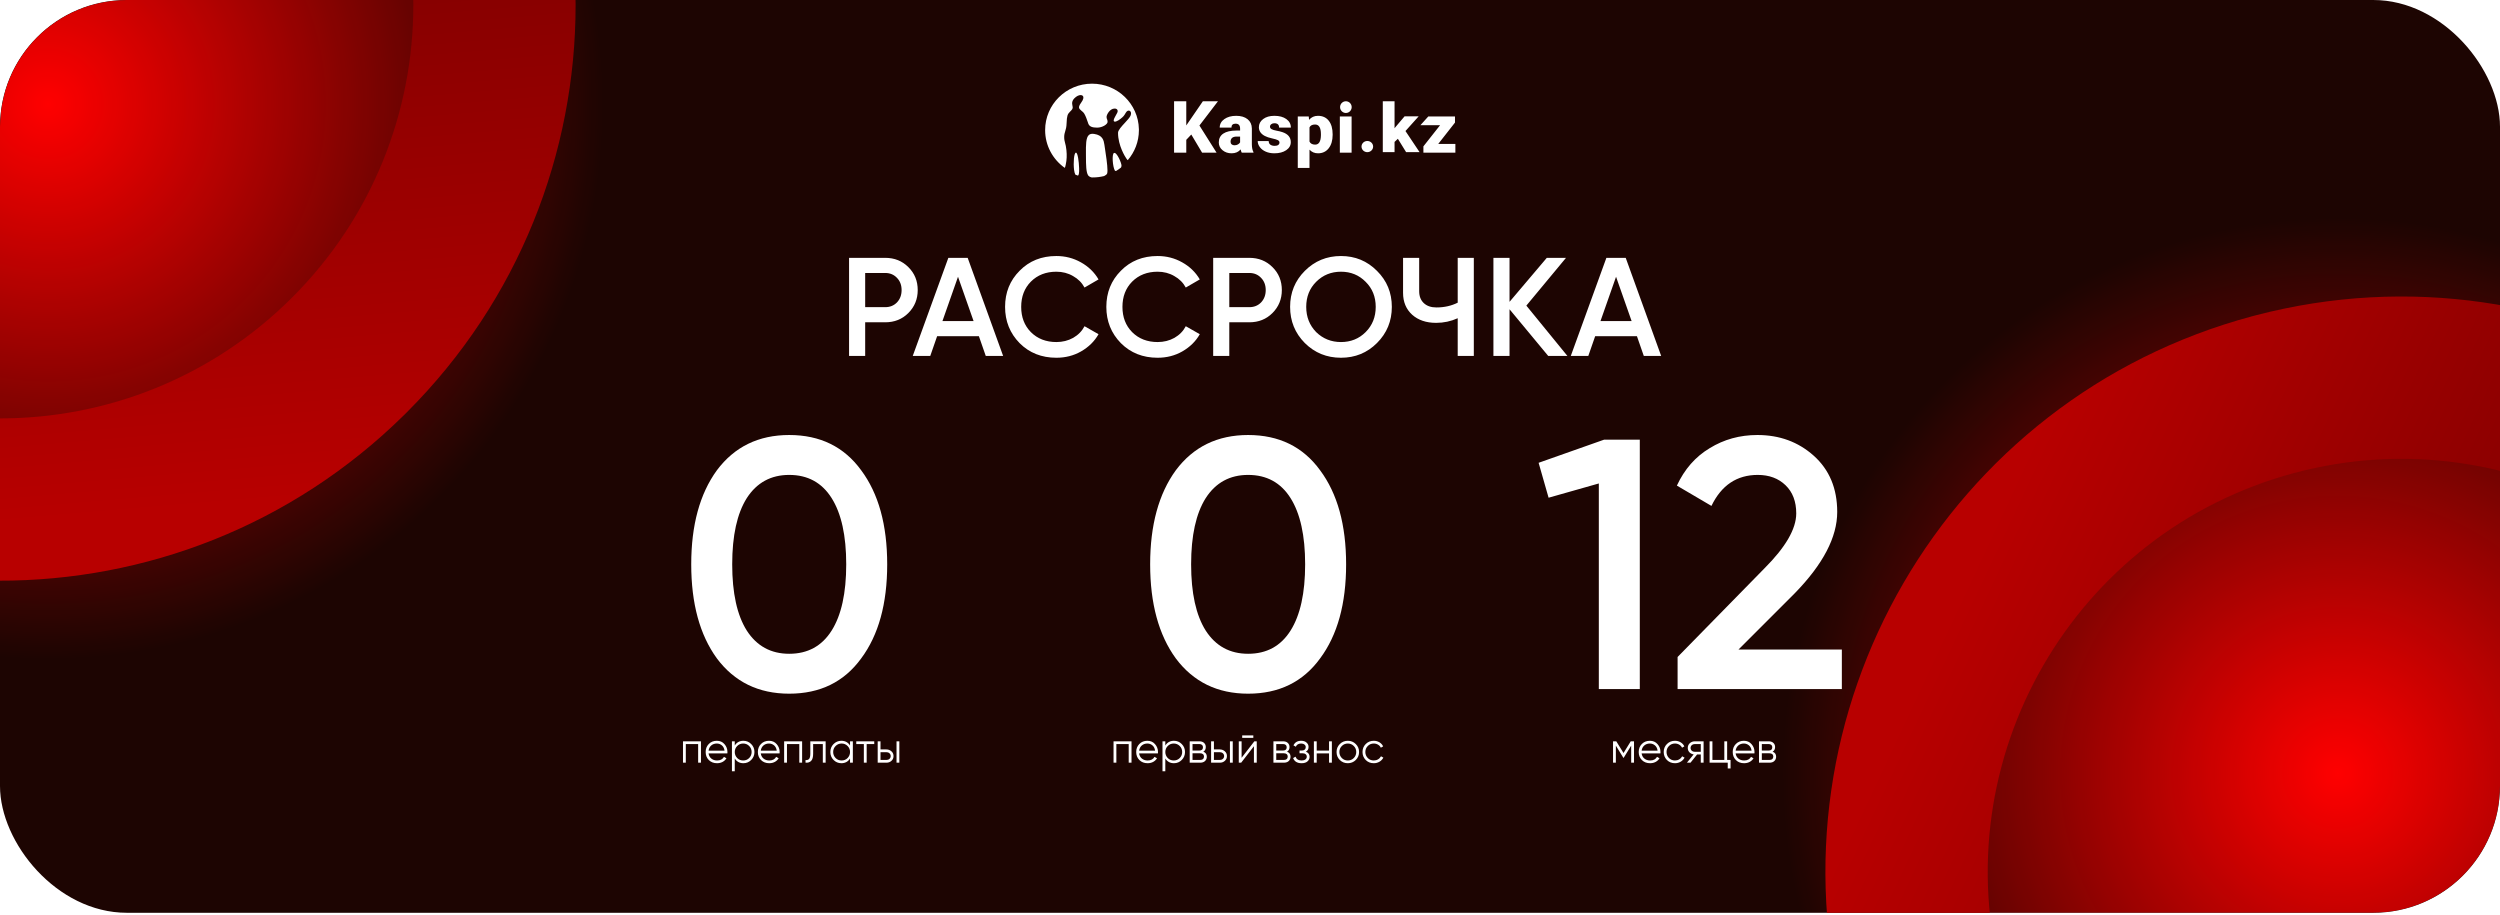 <?xml version="1.0" encoding="UTF-8"?> <svg xmlns="http://www.w3.org/2000/svg" width="1060" height="388" viewBox="0 0 1060 388" fill="none"><g clip-path="url(#clip0_773_56)"><rect width="1060" height="387.018" rx="53.752" fill="#1D0502"></rect><g filter="url(#filter0_f_773_56)"><circle cx="991.198" cy="327.889" r="235.436" fill="url(#paint0_radial_773_56)"></circle></g><g filter="url(#filter1_f_773_56)"><circle cx="20.424" cy="44.077" r="235.436" fill="url(#paint1_radial_773_56)"></circle></g><path d="M848.809 415.171C873.857 508.652 969.944 564.127 1063.42 539.079C1156.91 514.031 1212.38 417.945 1187.33 324.464C1162.28 230.983 1066.2 175.507 972.717 200.555L954.91 134.096L956.435 133.692C1086.14 99.817 1219.05 176.98 1253.79 306.656C1288.67 436.841 1211.42 570.655 1081.23 605.538C951.047 640.421 817.233 563.164 782.35 432.979L781.946 431.452C748.071 301.749 825.233 168.843 954.91 134.096L972.717 200.555C879.237 225.603 823.761 321.69 848.809 415.171Z" fill="url(#paint2_linear_773_56)"></path><g clip-path="url(#paint3_angular_773_56_clip_path)" data-figma-skip-parse="true"><g transform="matrix(-0.019 -0.219 0.219 -0.019 0.02 2.171)"></g></g><path d="M123.928 126.079C192.361 57.646 192.36 -53.305 123.928 -121.738C55.495 -190.171 -55.456 -190.171 -123.888 -121.738C-192.321 -53.305 -192.322 57.646 -123.889 126.079L-172.541 174.73L-173.653 173.611C-267.841 78.222 -267.47 -75.46 -172.54 -170.39C-77.238 -265.691 77.277 -265.691 172.579 -170.39C267.881 -75.088 267.882 79.428 172.58 174.73L171.46 175.843C76.071 270.031 -77.611 269.66 -172.541 174.73L-123.889 126.079C-55.456 194.511 55.495 194.511 123.928 126.079Z" data-figma-gradient-fill="{&quot;type&quot;:&quot;GRADIENT_ANGULAR&quot;,&quot;stops&quot;:[{&quot;color&quot;:{&quot;r&quot;:0.72156864404678345,&quot;g&quot;:0.0,&quot;b&quot;:0.0,&quot;a&quot;:1.0},&quot;position&quot;:0.0},{&quot;color&quot;:{&quot;r&quot;:0.32156863808631897,&quot;g&quot;:0.0,&quot;b&quot;:0.0,&quot;a&quot;:1.0},&quot;position&quot;:1.0}],&quot;stopsVar&quot;:[{&quot;color&quot;:{&quot;r&quot;:0.72156864404678345,&quot;g&quot;:0.0,&quot;b&quot;:0.0,&quot;a&quot;:1.0},&quot;position&quot;:0.0},{&quot;color&quot;:{&quot;r&quot;:0.32156863808631897,&quot;g&quot;:0.0,&quot;b&quot;:0.0,&quot;a&quot;:1.0},&quot;position&quot;:1.0}],&quot;transform&quot;:{&quot;m00&quot;:-37.257225036621094,&quot;m01&quot;:437.28240966796875,&quot;m02&quot;:-199.99308776855469,&quot;m10&quot;:-437.28240966796875,&quot;m11&quot;:-37.257225036621094,&quot;m12&quot;:239.44038391113281},&quot;opacity&quot;:1.0,&quot;blendMode&quot;:&quot;NORMAL&quot;,&quot;visible&quot;:true}"></path><path d="M123.928 126.079C192.361 57.646 192.36 -53.305 123.928 -121.738C55.495 -190.171 -55.456 -190.171 -123.888 -121.738C-192.321 -53.305 -192.322 57.646 -123.889 126.079L-172.541 174.73L-173.653 173.611C-267.841 78.222 -267.47 -75.46 -172.54 -170.39C-77.238 -265.691 77.277 -265.691 172.579 -170.39C267.881 -75.088 267.882 79.428 172.58 174.73L171.46 175.843C76.071 270.031 -77.611 269.66 -172.541 174.73L-123.889 126.079C-55.456 194.511 55.495 194.511 123.928 126.079Z" fill="url(#paint4_linear_773_56)"></path><path fill-rule="evenodd" clip-rule="evenodd" d="M463.945 56.786C467.503 57.336 467.984 59.441 468.271 61.401L468.319 61.734L468.352 61.962L468.525 63.115C468.864 65.317 469.571 69.887 469.571 72.272C469.571 72.868 469.519 73.325 469.423 73.577C469.264 73.964 468.799 74.336 468.156 74.646C466.602 75.029 464.978 75.236 463.304 75.236C463.127 75.236 462.953 75.227 462.778 75.222C462.102 75.029 461.593 74.709 461.324 74.271C460.511 72.948 460.462 70.001 460.446 66.557L460.444 66.158L460.438 65.126C460.411 61.48 460.388 58.337 461.713 57.209C462.226 56.774 462.955 56.63 463.945 56.786ZM456.187 64.723C456.958 64.68 457.454 68.472 457.553 71.348C457.623 73.351 457.413 74.174 457.077 74.47C456.697 74.343 456.324 74.206 455.956 74.056C455.71 73.611 455.523 72.909 455.403 71.99C455.04 69.101 455.356 64.774 456.187 64.723ZM475.518 70.391C475.47 70.654 475.402 70.858 475.318 71.029C474.659 71.559 473.966 72.044 473.241 72.481C473.01 72.52 472.805 72.493 472.704 72.323C471.743 70.635 471.383 65.338 472.313 64.876C473.525 64.291 475.697 69.475 475.518 70.391ZM463.017 35.477C473.843 35.477 482.648 44.05 482.89 54.719L482.895 55.087V55.258C482.876 60.077 481.102 64.486 478.18 67.898C478.074 67.845 477.881 67.671 477.531 67.147C477.168 66.621 474.043 61.811 474.043 56.298C474.043 55.216 475.602 53.526 476.982 52.042C478.014 50.926 478.991 49.873 479.351 49.045C479.809 47.977 479.489 47.231 478.981 46.979C478.522 46.755 477.833 46.918 477.349 47.777C476.556 49.168 476.302 49.428 475.144 50.358C474.005 51.287 472.194 52.223 472.194 51.012C472.194 50.358 473.203 48.876 473.701 47.838C474.21 46.788 473.661 46.027 472.61 46.027C470.547 46.027 469.177 48.656 469.177 49.567C469.177 50.477 469.618 50.606 469.618 51.666C469.618 52.734 467.354 54.118 465.221 54.118C463.168 54.118 461.977 53.703 461.484 52.532L461.421 52.368L461.278 51.946C460.772 50.467 460.409 49.395 459.778 48.274C459.442 47.681 458.925 47.27 458.477 46.909C457.892 46.454 457.588 46.036 457.525 45.724C457.467 45.414 457.435 44.831 458.435 43.486C459.433 42.148 459.573 41.138 459.074 40.617C458.893 40.431 458.584 40.313 458.188 40.313C457.487 40.313 456.513 40.684 455.509 41.704C453.949 43.303 454.834 44.821 454.834 45.488C454.834 46.154 454.548 46.531 453.612 47.437C452.669 48.347 452.343 49.127 452.235 52.263C452.194 53.879 451.909 54.809 451.654 55.634C451.433 56.357 451.23 57.036 451.219 58.018C451.202 59.106 451.383 59.807 451.594 60.617C451.802 61.365 452.022 62.221 452.163 63.655C452.388 65.874 452.31 67.748 451.901 69.664L451.792 70.144L451.767 70.282C451.683 70.619 451.584 71.028 451.449 71.181C446.418 67.607 443.137 61.77 443.137 55.173C443.137 44.296 452.037 35.477 463.017 35.477Z" fill="white"></path><path d="M558.814 49.108C560.781 49.108 562.31 49.804 563.402 51.197C564.494 52.59 565.039 54.505 565.039 56.942V57.169C565.039 59.549 564.481 61.449 563.365 62.871C562.249 64.292 560.742 65.003 558.844 65.003C557.379 65.003 556.174 64.488 555.229 63.459V71.193H550.258V49.391H554.905L555.053 50.808C556.007 49.674 557.26 49.108 558.814 49.108ZM524.15 49.108C526.185 49.108 527.793 49.584 528.973 50.538C530.153 51.492 530.758 52.8 530.788 54.462V61.248C530.808 62.655 531.034 63.732 531.467 64.478V64.719H526.495C526.318 64.408 526.161 63.95 526.023 63.345C525.109 64.45 523.83 65.002 522.188 65.002C520.683 65.002 519.405 64.566 518.353 63.692C517.3 62.819 516.774 61.721 516.774 60.398C516.774 58.736 517.414 57.48 518.692 56.63C519.97 55.78 521.829 55.355 524.268 55.355H525.802V54.548C525.802 53.141 525.168 52.437 523.899 52.437C522.719 52.437 522.129 52.994 522.129 54.108H517.158C517.158 52.626 517.814 51.421 519.127 50.496C520.44 49.57 522.114 49.108 524.15 49.108ZM540.331 49.108C542.436 49.108 544.127 49.566 545.406 50.482C546.684 51.398 547.323 52.602 547.323 54.094H542.338C542.338 52.866 541.664 52.252 540.317 52.252C539.795 52.252 539.358 52.392 539.004 52.67C538.65 52.949 538.473 53.296 538.473 53.712C538.473 54.137 538.689 54.481 539.122 54.746C539.555 55.01 540.246 55.227 541.195 55.398C542.143 55.568 542.977 55.77 543.695 56.007C546.095 56.8 547.294 58.221 547.294 60.271C547.294 61.669 546.648 62.806 545.355 63.685C544.061 64.563 542.387 65.002 540.332 65.002C538.964 65.002 537.745 64.766 536.673 64.294C535.602 63.822 534.765 63.179 534.165 62.367C533.566 61.555 533.266 60.701 533.266 59.803H537.912C537.932 60.511 538.178 61.029 538.65 61.355C539.122 61.681 539.726 61.843 540.464 61.843C541.143 61.843 541.652 61.711 541.991 61.447C542.331 61.182 542.5 60.837 542.5 60.412C542.5 60.006 542.279 59.681 541.836 59.435C541.394 59.189 540.553 58.934 539.314 58.67C538.075 58.405 537.052 58.058 536.246 57.628C535.439 57.199 534.825 56.677 534.402 56.063C533.979 55.449 533.767 54.745 533.767 53.952C533.767 52.545 534.372 51.386 535.582 50.474C536.791 49.563 538.374 49.108 540.331 49.108ZM502.982 42.932V53.188L510.018 42.932H516.42L508.558 53.216L515.816 64.719H509.679L505.107 57.041L502.983 59.28V64.719H497.805V42.932H502.982ZM573.078 49.391V64.719H568.092V49.391H573.078ZM616.916 49.391V51.969L609.807 61.036H617.079V64.719H603.523V62.056L610.604 53.074H602.262L605.584 49.391H616.916V49.391ZM579.744 59.775C581.104 59.775 582.205 60.837 582.205 62.147C582.205 63.458 581.104 64.52 579.744 64.52C578.384 64.52 577.282 63.458 577.282 62.147C577.282 60.837 578.384 59.775 579.744 59.775ZM591.289 42.932V54.379L591.791 53.748L595.548 49.315H601.523L595.918 55.558L601.893 64.495H596.184L592.694 58.841L591.289 60.174V64.495H586.304V42.932H591.289ZM525.802 57.905H524.356C522.625 57.905 521.76 58.651 521.76 60.143C521.76 60.578 521.912 60.929 522.217 61.198C522.522 61.468 522.911 61.602 523.383 61.602C524.002 61.602 524.516 61.474 524.924 61.22C525.332 60.965 525.625 60.677 525.802 60.355V57.905H525.802ZM557.59 52.791C556.41 52.791 555.623 53.197 555.23 54.009V60.044C555.663 60.894 556.459 61.319 557.62 61.319C559.203 61.319 560.019 60.006 560.069 57.381V56.871C560.068 54.151 559.242 52.791 557.59 52.791ZM570.653 42.932C572.012 42.932 573.114 44.044 573.114 45.417C573.114 46.79 572.012 47.903 570.653 47.903C569.294 47.903 568.192 46.79 568.192 45.417C568.192 44.044 569.294 42.932 570.653 42.932Z" fill="white"></path><path d="M360.002 109.325H375.33C379.252 109.325 382.519 110.632 385.133 113.246C387.787 115.86 389.114 119.108 389.114 122.989C389.114 126.831 387.787 130.079 385.133 132.732C382.519 135.347 379.252 136.654 375.33 136.654H366.835V150.912H360.002V109.325ZM366.835 130.237H375.33C377.35 130.237 379.014 129.564 380.321 128.217C381.628 126.831 382.281 125.088 382.281 122.989C382.281 120.89 381.628 119.167 380.321 117.82C379.014 116.434 377.35 115.741 375.33 115.741H366.835V130.237ZM425.326 150.912H417.959L415.048 142.535H397.344L394.433 150.912H387.006L402.097 109.325H410.295L425.326 150.912ZM406.196 117.345L399.602 136.119H412.791L406.196 117.345ZM447.897 151.684C441.639 151.684 436.45 149.625 432.331 145.506C428.212 141.307 426.153 136.178 426.153 130.118C426.153 124.019 428.212 118.91 432.331 114.79C436.411 110.632 441.599 108.552 447.897 108.552C451.66 108.552 455.125 109.443 458.294 111.226C461.502 113.008 463.997 115.424 465.779 118.474L459.838 121.92C458.729 119.86 457.105 118.236 454.967 117.048C452.868 115.82 450.511 115.206 447.897 115.206C443.5 115.206 439.896 116.612 437.084 119.424C434.351 122.197 432.985 125.762 432.985 130.118C432.985 134.475 434.351 138.04 437.084 140.812C439.896 143.624 443.5 145.03 447.897 145.03C450.511 145.03 452.887 144.436 455.026 143.248C457.165 142.02 458.769 140.377 459.838 138.317L465.779 141.703C464.076 144.714 461.601 147.149 458.353 149.011C455.224 150.793 451.739 151.684 447.897 151.684ZM490.83 151.684C484.572 151.684 479.384 149.625 475.265 145.506C471.146 141.307 469.086 136.178 469.086 130.118C469.086 124.019 471.146 118.91 475.265 114.79C479.344 110.632 484.533 108.552 490.83 108.552C494.593 108.552 498.059 109.443 501.227 111.226C504.435 113.008 506.931 115.424 508.713 118.474L502.772 121.92C501.663 119.86 500.039 118.236 497.9 117.048C495.801 115.82 493.444 115.206 490.83 115.206C486.434 115.206 482.83 116.612 480.018 119.424C477.285 122.197 475.918 125.762 475.918 130.118C475.918 134.475 477.285 138.04 480.018 140.812C482.83 143.624 486.434 145.03 490.83 145.03C493.444 145.03 495.821 144.436 497.96 143.248C500.098 142.02 501.702 140.377 502.772 138.317L508.713 141.703C507.01 144.714 504.534 147.149 501.287 149.011C498.158 150.793 494.672 151.684 490.83 151.684ZM514.389 109.325H529.717C533.638 109.325 536.906 110.632 539.52 113.246C542.173 115.86 543.5 119.108 543.5 122.989C543.5 126.831 542.173 130.079 539.52 132.732C536.906 135.347 533.638 136.654 529.717 136.654H521.221V150.912H514.389V109.325ZM521.221 130.237H529.717C531.737 130.237 533.4 129.564 534.707 128.217C536.014 126.831 536.668 125.088 536.668 122.989C536.668 120.89 536.014 119.167 534.707 117.82C533.4 116.434 531.737 115.741 529.717 115.741H521.221V130.237ZM583.839 145.446C579.68 149.605 574.591 151.684 568.571 151.684C562.55 151.684 557.441 149.605 553.243 145.446C549.084 141.248 547.004 136.139 547.004 130.118C547.004 124.098 549.084 119.009 553.243 114.85C557.441 110.651 562.55 108.552 568.571 108.552C574.591 108.552 579.68 110.651 583.839 114.85C588.037 119.009 590.137 124.098 590.137 130.118C590.137 136.139 588.037 141.248 583.839 145.446ZM558.055 140.812C560.946 143.624 564.451 145.03 568.571 145.03C572.729 145.03 576.215 143.624 579.027 140.812C581.879 137.961 583.304 134.396 583.304 130.118C583.304 125.841 581.879 122.296 579.027 119.484C576.215 116.632 572.729 115.206 568.571 115.206C564.412 115.206 560.907 116.632 558.055 119.484C555.243 122.296 553.837 125.841 553.837 130.118C553.837 134.356 555.243 137.921 558.055 140.812ZM618.068 128.336V109.325H624.9V150.912H618.068V134.931C615.176 136.238 612.126 136.891 608.918 136.891C604.72 136.891 601.334 135.743 598.759 133.445C596.185 131.109 594.897 128.019 594.897 124.177V109.325H601.73V123.464C601.73 125.603 602.383 127.286 603.69 128.514C604.997 129.742 606.779 130.356 609.037 130.356C612.364 130.356 615.374 129.683 618.068 128.336ZM647.172 129.584L664.579 150.912H656.44L640.042 131.128V150.912H633.21V109.325H640.042V127.98L655.846 109.325H663.985L647.172 129.584ZM704.336 150.912H696.969L694.058 142.535H676.354L673.442 150.912H666.016L681.106 109.325H689.305L704.336 150.912ZM685.206 117.345L678.611 136.119H691.8L685.206 117.345Z" fill="white"></path><path d="M365.144 279.166C357.892 289.137 347.72 294.122 334.627 294.122C321.635 294.122 311.412 289.137 303.959 279.166C296.708 269.195 293.082 255.901 293.082 239.283C293.082 222.665 296.708 209.37 303.959 199.4C311.412 189.429 321.635 184.443 334.627 184.443C347.72 184.443 357.892 189.429 365.144 199.4C372.496 209.27 376.172 222.564 376.172 239.283C376.172 256.001 372.496 269.296 365.144 279.166ZM334.627 277.202C342.483 277.202 348.475 273.929 352.605 267.382C356.734 260.836 358.799 251.469 358.799 239.283C358.799 227.096 356.734 217.73 352.605 211.183C348.475 204.637 342.483 201.363 334.627 201.363C326.872 201.363 320.879 204.637 316.649 211.183C312.52 217.73 310.455 227.096 310.455 239.283C310.455 251.469 312.52 260.836 316.649 267.382C320.879 273.929 326.872 277.202 334.627 277.202Z" fill="white"></path><path d="M652.37 196.227L680.168 186.407H695.275V292.158H677.901V204.989L656.6 211.032L652.37 196.227ZM780.944 292.158H711.299V278.562L748.161 240.945C757.125 231.981 761.606 224.226 761.606 217.679C761.606 212.644 760.096 208.665 757.074 205.745C754.053 202.824 750.125 201.363 745.291 201.363C736.428 201.363 729.881 205.745 725.651 214.507L710.997 205.896C714.22 198.946 718.853 193.659 724.896 190.033C730.939 186.307 737.687 184.443 745.14 184.443C754.506 184.443 762.463 187.364 769.009 193.206C775.656 199.148 778.98 207.104 778.98 217.075C778.98 227.751 772.987 239.232 761.002 251.52L737.133 275.389H780.944V292.158Z" fill="white"></path><path d="M559.726 279.166C552.474 289.137 542.302 294.122 529.209 294.122C516.217 294.122 505.994 289.137 498.541 279.166C491.29 269.195 487.664 255.901 487.664 239.283C487.664 222.665 491.29 209.37 498.541 199.4C505.994 189.429 516.217 184.443 529.209 184.443C542.302 184.443 552.474 189.429 559.726 199.4C567.078 209.27 570.754 222.564 570.754 239.283C570.754 256.001 567.078 269.296 559.726 279.166ZM529.209 277.202C537.065 277.202 543.057 273.929 547.187 267.382C551.316 260.836 553.381 251.469 553.381 239.283C553.381 227.096 551.316 217.73 547.187 211.183C543.057 204.637 537.065 201.363 529.209 201.363C521.454 201.363 515.461 204.637 511.231 211.183C507.102 217.73 505.037 227.096 505.037 239.283C505.037 251.469 507.102 260.836 511.231 267.382C515.461 273.929 521.454 277.202 529.209 277.202Z" fill="white"></path><path d="M289.587 314.311H297.209V323.385H296.011V315.472H290.785V323.385H289.587V314.311ZM303.934 314.093C305.289 314.093 306.372 314.571 307.183 315.527C308.018 316.47 308.435 317.589 308.435 318.884C308.435 318.944 308.423 319.132 308.399 319.447H300.432C300.553 320.354 300.94 321.08 301.593 321.624C302.247 322.169 303.063 322.441 304.043 322.441C305.423 322.441 306.396 321.927 306.965 320.898L308.018 321.515C307.618 322.169 307.068 322.683 306.366 323.058C305.677 323.421 304.896 323.603 304.025 323.603C302.597 323.603 301.436 323.155 300.541 322.26C299.645 321.364 299.198 320.227 299.198 318.848C299.198 317.481 299.639 316.349 300.522 315.454C301.406 314.547 302.543 314.093 303.934 314.093ZM303.934 315.254C302.991 315.254 302.198 315.533 301.557 316.089C300.928 316.646 300.553 317.378 300.432 318.285H307.201C307.068 317.317 306.699 316.573 306.094 316.053C305.465 315.52 304.745 315.254 303.934 315.254ZM315.204 314.093C316.499 314.093 317.6 314.553 318.507 315.472C319.427 316.392 319.886 317.517 319.886 318.848C319.886 320.179 319.427 321.304 318.507 322.223C317.6 323.143 316.499 323.603 315.204 323.603C313.595 323.603 312.373 322.937 311.538 321.606V327.014H310.34V314.311H311.538V316.089C312.373 314.758 313.595 314.093 315.204 314.093ZM312.573 321.407C313.262 322.096 314.109 322.441 315.113 322.441C316.118 322.441 316.965 322.096 317.654 321.407C318.344 320.693 318.689 319.84 318.689 318.848C318.689 317.843 318.344 316.997 317.654 316.307C316.965 315.605 316.118 315.254 315.113 315.254C314.109 315.254 313.262 315.605 312.573 316.307C311.883 316.997 311.538 317.843 311.538 318.848C311.538 319.84 311.883 320.693 312.573 321.407ZM326.07 314.093C327.425 314.093 328.508 314.571 329.319 315.527C330.154 316.47 330.571 317.589 330.571 318.884C330.571 318.944 330.559 319.132 330.535 319.447H322.568C322.689 320.354 323.076 321.08 323.729 321.624C324.383 322.169 325.199 322.441 326.179 322.441C327.559 322.441 328.532 321.927 329.101 320.898L330.154 321.515C329.754 322.169 329.204 322.683 328.502 323.058C327.813 323.421 327.032 323.603 326.161 323.603C324.733 323.603 323.572 323.155 322.677 322.26C321.781 321.364 321.334 320.227 321.334 318.848C321.334 317.481 321.775 316.349 322.658 315.454C323.542 314.547 324.679 314.093 326.07 314.093ZM326.07 315.254C325.127 315.254 324.334 315.533 323.693 316.089C323.064 316.646 322.689 317.378 322.568 318.285H329.337C329.204 317.317 328.835 316.573 328.23 316.053C327.601 315.52 326.881 315.254 326.07 315.254ZM332.476 314.311H340.099V323.385H338.901V315.472H333.674V323.385H332.476V314.311ZM343.575 314.311H350.073V323.385H348.875V315.472H344.773V319.519C344.773 321.032 344.483 322.072 343.902 322.641C343.333 323.209 342.547 323.457 341.543 323.385V322.26C342.245 322.332 342.759 322.163 343.085 321.751C343.412 321.34 343.575 320.596 343.575 319.519V314.311ZM360.414 316.089V314.311H361.611V323.385H360.414V321.606C359.579 322.937 358.357 323.603 356.748 323.603C355.453 323.603 354.346 323.143 353.426 322.223C352.519 321.304 352.065 320.179 352.065 318.848C352.065 317.517 352.519 316.392 353.426 315.472C354.346 314.553 355.453 314.093 356.748 314.093C358.357 314.093 359.579 314.758 360.414 316.089ZM354.298 321.407C354.987 322.096 355.834 322.441 356.838 322.441C357.843 322.441 358.689 322.096 359.379 321.407C360.069 320.693 360.414 319.84 360.414 318.848C360.414 317.843 360.069 316.997 359.379 316.307C358.689 315.605 357.843 315.254 356.838 315.254C355.834 315.254 354.987 315.605 354.298 316.307C353.608 316.997 353.263 317.843 353.263 318.848C353.263 319.84 353.608 320.693 354.298 321.407ZM363.059 314.311H370.681V315.472H367.469V323.385H366.271V315.472H363.059V314.311ZM373.338 317.759H375.825C376.659 317.759 377.373 318.025 377.966 318.557C378.559 319.078 378.855 319.749 378.855 320.572C378.855 321.407 378.559 322.084 377.966 322.604C377.397 323.125 376.684 323.385 375.825 323.385H372.141V314.311H373.338V317.759ZM380.126 323.385V314.311H381.324V323.385H380.126ZM373.338 322.223H375.825C376.345 322.223 376.78 322.072 377.131 321.77C377.482 321.455 377.658 321.056 377.658 320.572C377.658 320.088 377.482 319.695 377.131 319.392C376.78 319.078 376.345 318.92 375.825 318.92H373.338V322.223Z" fill="white"></path><path d="M691.44 314.311H692.819V323.385H691.622V316.144L688.446 321.298H688.3L685.124 316.144V323.385H683.927V314.311H685.306L688.373 319.283L691.44 314.311ZM699.55 314.093C700.905 314.093 701.988 314.571 702.799 315.527C703.634 316.47 704.051 317.589 704.051 318.884C704.051 318.944 704.039 319.132 704.015 319.447H696.048C696.169 320.354 696.556 321.08 697.209 321.624C697.862 322.169 698.679 322.441 699.659 322.441C701.038 322.441 702.012 321.927 702.581 320.898L703.634 321.515C703.234 322.169 702.684 322.683 701.982 323.058C701.292 323.421 700.512 323.603 699.641 323.603C698.213 323.603 697.052 323.155 696.156 322.26C695.261 321.364 694.814 320.227 694.814 318.848C694.814 317.481 695.255 316.349 696.138 315.454C697.022 314.547 698.159 314.093 699.55 314.093ZM699.55 315.254C698.607 315.254 697.814 315.533 697.173 316.089C696.544 316.646 696.169 317.378 696.048 318.285H702.817C702.684 317.317 702.315 316.573 701.71 316.053C701.081 315.52 700.361 315.254 699.55 315.254ZM710.185 323.603C708.818 323.603 707.68 323.149 706.773 322.241C705.866 321.31 705.412 320.179 705.412 318.848C705.412 317.505 705.866 316.38 706.773 315.472C707.68 314.553 708.818 314.093 710.185 314.093C711.08 314.093 711.885 314.311 712.599 314.746C713.312 315.17 713.833 315.744 714.159 316.47L713.179 317.033C712.937 316.488 712.544 316.059 712 315.744C711.467 315.418 710.862 315.254 710.185 315.254C709.181 315.254 708.334 315.605 707.644 316.307C706.954 316.997 706.61 317.843 706.61 318.848C706.61 319.84 706.954 320.693 707.644 321.407C708.334 322.096 709.181 322.441 710.185 322.441C710.85 322.441 711.449 322.284 711.982 321.969C712.526 321.655 712.949 321.219 713.252 320.663L714.25 321.243C713.875 321.969 713.325 322.544 712.599 322.967C711.873 323.391 711.068 323.603 710.185 323.603ZM718.642 314.311H722.326V323.385H721.128V319.9H719.567L716.773 323.385H715.248L718.116 319.864C717.378 319.755 716.773 319.453 716.301 318.957C715.841 318.448 715.611 317.837 715.611 317.124C715.611 316.313 715.901 315.641 716.482 315.109C717.087 314.577 717.807 314.311 718.642 314.311ZM718.642 318.775H721.128V315.472H718.642C718.122 315.472 717.686 315.629 717.335 315.944C716.984 316.246 716.809 316.64 716.809 317.124C716.809 317.608 716.984 318.007 717.335 318.321C717.686 318.624 718.122 318.775 718.642 318.775ZM732.308 314.311V322.223H733.759V325.817H732.562V323.385H724.867V314.311H726.065V322.223H731.11V314.311H732.308ZM739.409 314.093C740.764 314.093 741.847 314.571 742.658 315.527C743.493 316.47 743.91 317.589 743.91 318.884C743.91 318.944 743.898 319.132 743.874 319.447H735.907C736.028 320.354 736.415 321.08 737.068 321.624C737.721 322.169 738.538 322.441 739.518 322.441C740.897 322.441 741.871 321.927 742.44 320.898L743.493 321.515C743.093 322.169 742.543 322.683 741.841 323.058C741.152 323.421 740.371 323.603 739.5 323.603C738.072 323.603 736.911 323.155 736.016 322.26C735.12 321.364 734.673 320.227 734.673 318.848C734.673 317.481 735.114 316.349 735.997 315.454C736.881 314.547 738.018 314.093 739.409 314.093ZM739.409 315.254C738.466 315.254 737.673 315.533 737.032 316.089C736.403 316.646 736.028 317.378 735.907 318.285H742.676C742.543 317.317 742.174 316.573 741.569 316.053C740.94 315.52 740.22 315.254 739.409 315.254ZM751.587 318.721C752.579 319.084 753.075 319.791 753.075 320.844C753.075 321.594 752.821 322.205 752.312 322.677C751.816 323.149 751.121 323.385 750.225 323.385H745.815V314.311H749.862C750.734 314.311 751.411 314.534 751.895 314.982C752.391 315.43 752.639 316.017 752.639 316.742C752.639 317.65 752.288 318.309 751.587 318.721ZM749.862 315.472H747.013V318.231H749.862C750.915 318.231 751.441 317.759 751.441 316.815C751.441 316.392 751.302 316.065 751.024 315.835C750.758 315.593 750.371 315.472 749.862 315.472ZM747.013 322.223H750.225C750.758 322.223 751.163 322.096 751.441 321.842C751.732 321.588 751.877 321.231 751.877 320.771C751.877 320.336 751.732 319.997 751.441 319.755C751.163 319.513 750.758 319.392 750.225 319.392H747.013V322.223Z" fill="white"></path><path d="M472.141 314.311H479.764V323.385H478.566V315.472H473.339V323.385H472.141V314.311ZM486.489 314.093C487.844 314.093 488.927 314.571 489.738 315.527C490.572 316.47 490.99 317.589 490.99 318.884C490.99 318.944 490.978 319.132 490.954 319.447H482.986C483.107 320.354 483.495 321.08 484.148 321.624C484.801 322.169 485.618 322.441 486.598 322.441C487.977 322.441 488.951 321.927 489.52 320.898L490.572 321.515C490.173 322.169 489.623 322.683 488.921 323.058C488.231 323.421 487.451 323.603 486.58 323.603C485.152 323.603 483.991 323.155 483.095 322.26C482.2 321.364 481.752 320.227 481.752 318.848C481.752 317.481 482.194 316.349 483.077 315.454C483.96 314.547 485.098 314.093 486.489 314.093ZM486.489 315.254C485.545 315.254 484.753 315.533 484.112 316.089C483.482 316.646 483.107 317.378 482.986 318.285H489.756C489.623 317.317 489.254 316.573 488.649 316.053C488.02 315.52 487.3 315.254 486.489 315.254ZM497.759 314.093C499.053 314.093 500.154 314.553 501.062 315.472C501.981 316.392 502.441 317.517 502.441 318.848C502.441 320.179 501.981 321.304 501.062 322.223C500.154 323.143 499.053 323.603 497.759 323.603C496.15 323.603 494.928 322.937 494.093 321.606V327.014H492.895V314.311H494.093V316.089C494.928 314.758 496.15 314.093 497.759 314.093ZM495.127 321.407C495.817 322.096 496.664 322.441 497.668 322.441C498.672 322.441 499.519 322.096 500.209 321.407C500.899 320.693 501.243 319.84 501.243 318.848C501.243 317.843 500.899 316.997 500.209 316.307C499.519 315.605 498.672 315.254 497.668 315.254C496.664 315.254 495.817 315.605 495.127 316.307C494.438 316.997 494.093 317.843 494.093 318.848C494.093 319.84 494.438 320.693 495.127 321.407ZM510.204 318.721C511.196 319.084 511.692 319.791 511.692 320.844C511.692 321.594 511.438 322.205 510.93 322.677C510.434 323.149 509.738 323.385 508.843 323.385H504.433V314.311H508.48C509.351 314.311 510.029 314.534 510.512 314.982C511.009 315.43 511.257 316.017 511.257 316.742C511.257 317.65 510.906 318.309 510.204 318.721ZM508.48 315.472H505.631V318.231H508.48C509.532 318.231 510.059 317.759 510.059 316.815C510.059 316.392 509.92 316.065 509.641 315.835C509.375 315.593 508.988 315.472 508.48 315.472ZM505.631 322.223H508.843C509.375 322.223 509.78 322.096 510.059 321.842C510.349 321.588 510.494 321.231 510.494 320.771C510.494 320.336 510.349 319.997 510.059 319.755C509.78 319.513 509.375 319.392 508.843 319.392H505.631V322.223ZM514.705 317.759H517.191C518.026 317.759 518.74 318.025 519.333 318.557C519.925 319.078 520.222 319.749 520.222 320.572C520.222 321.407 519.925 322.084 519.333 322.604C518.764 323.125 518.05 323.385 517.191 323.385H513.507V314.311H514.705V317.759ZM521.492 323.385V314.311H522.69V323.385H521.492ZM514.705 322.223H517.191C517.711 322.223 518.147 322.072 518.498 321.77C518.849 321.455 519.024 321.056 519.024 320.572C519.024 320.088 518.849 319.695 518.498 319.392C518.147 319.078 517.711 318.92 517.191 318.92H514.705V322.223ZM531.41 312.859H526.691V311.806H531.41V312.859ZM526.437 321.298L531.846 314.311H532.862V323.385H531.664V316.398L526.256 323.385H525.24V314.311H526.437V321.298ZM545.703 318.721C546.695 319.084 547.191 319.791 547.191 320.844C547.191 321.594 546.937 322.205 546.429 322.677C545.933 323.149 545.237 323.385 544.342 323.385H539.932V314.311H543.979C544.85 314.311 545.528 314.534 546.012 314.982C546.508 315.43 546.756 316.017 546.756 316.742C546.756 317.65 546.405 318.309 545.703 318.721ZM543.979 315.472H541.13V318.231H543.979C545.032 318.231 545.558 317.759 545.558 316.815C545.558 316.392 545.419 316.065 545.141 315.835C544.874 315.593 544.487 315.472 543.979 315.472ZM541.13 322.223H544.342C544.874 322.223 545.28 322.096 545.558 321.842C545.848 321.588 545.994 321.231 545.994 320.771C545.994 320.336 545.848 319.997 545.558 319.755C545.28 319.513 544.874 319.392 544.342 319.392H541.13V322.223ZM553.688 318.721C554.741 319.12 555.267 319.846 555.267 320.898C555.267 321.661 554.971 322.302 554.378 322.822C553.809 323.342 552.975 323.603 551.874 323.603C550.035 323.603 548.837 322.877 548.28 321.425L549.296 320.826C549.684 321.903 550.543 322.441 551.874 322.441C552.563 322.441 553.102 322.296 553.489 322.005C553.876 321.703 554.07 321.31 554.07 320.826C554.07 320.39 553.912 320.045 553.598 319.791C553.283 319.525 552.86 319.392 552.327 319.392H551.002V318.231H551.964C552.485 318.231 552.89 318.104 553.18 317.85C553.483 317.583 553.634 317.22 553.634 316.761C553.634 316.325 553.452 315.968 553.09 315.69C552.739 315.399 552.273 315.254 551.692 315.254C550.567 315.254 549.811 315.708 549.424 316.615L548.425 316.035C549.03 314.74 550.119 314.093 551.692 314.093C552.66 314.093 553.422 314.347 553.979 314.855C554.547 315.351 554.832 315.962 554.832 316.688C554.832 317.62 554.451 318.297 553.688 318.721ZM563.512 318.267V314.311H564.71V323.385H563.512V319.428H558.286V323.385H557.088V314.311H558.286V318.267H563.512ZM574.847 322.241C573.916 323.149 572.79 323.603 571.472 323.603C570.129 323.603 568.997 323.149 568.078 322.241C567.158 321.322 566.699 320.191 566.699 318.848C566.699 317.505 567.158 316.38 568.078 315.472C568.997 314.553 570.129 314.093 571.472 314.093C572.803 314.093 573.928 314.553 574.847 315.472C575.779 316.38 576.245 317.505 576.245 318.848C576.245 320.179 575.779 321.31 574.847 322.241ZM568.931 321.407C569.621 322.096 570.467 322.441 571.472 322.441C572.476 322.441 573.323 322.096 574.012 321.407C574.702 320.693 575.047 319.84 575.047 318.848C575.047 317.843 574.702 316.997 574.012 316.307C573.323 315.605 572.476 315.254 571.472 315.254C570.467 315.254 569.621 315.605 568.931 316.307C568.241 316.997 567.896 317.843 567.896 318.848C567.896 319.84 568.241 320.693 568.931 321.407ZM582.478 323.603C581.11 323.603 579.973 323.149 579.066 322.241C578.158 321.31 577.705 320.179 577.705 318.848C577.705 317.505 578.158 316.38 579.066 315.472C579.973 314.553 581.11 314.093 582.478 314.093C583.373 314.093 584.178 314.311 584.891 314.746C585.605 315.17 586.125 315.744 586.452 316.47L585.472 317.033C585.23 316.488 584.837 316.059 584.292 315.744C583.76 315.418 583.155 315.254 582.478 315.254C581.473 315.254 580.627 315.605 579.937 316.307C579.247 316.997 578.902 317.843 578.902 318.848C578.902 319.84 579.247 320.693 579.937 321.407C580.627 322.096 581.473 322.441 582.478 322.441C583.143 322.441 583.742 322.284 584.274 321.969C584.819 321.655 585.242 321.219 585.545 320.663L586.543 321.243C586.168 321.969 585.617 322.544 584.891 322.967C584.165 323.391 583.361 323.603 582.478 323.603Z" fill="white"></path></g><defs><filter id="filter0_f_773_56" x="433.246" y="-230.062" width="1115.9" height="1115.9" filterUnits="userSpaceOnUse" color-interpolation-filters="sRGB"><feFlood flood-opacity="0" result="BackgroundImageFix"></feFlood><feBlend mode="normal" in="SourceGraphic" in2="BackgroundImageFix" result="shape"></feBlend><feGaussianBlur stdDeviation="161.258" result="effect1_foregroundBlur_773_56"></feGaussianBlur></filter><filter id="filter1_f_773_56" x="-537.527" y="-513.875" width="1115.9" height="1115.9" filterUnits="userSpaceOnUse" color-interpolation-filters="sRGB"><feFlood flood-opacity="0" result="BackgroundImageFix"></feFlood><feBlend mode="normal" in="SourceGraphic" in2="BackgroundImageFix" result="shape"></feBlend><feGaussianBlur stdDeviation="161.258" result="effect1_foregroundBlur_773_56"></feGaussianBlur></filter><clipPath id="paint3_angular_773_56_clip_path"><path d="M123.928 126.079C192.361 57.646 192.36 -53.305 123.928 -121.738C55.495 -190.171 -55.456 -190.171 -123.888 -121.738C-192.321 -53.305 -192.322 57.646 -123.889 126.079L-172.541 174.73L-173.653 173.611C-267.841 78.222 -267.47 -75.46 -172.54 -170.39C-77.238 -265.691 77.277 -265.691 172.579 -170.39C267.881 -75.088 267.882 79.428 172.58 174.73L171.46 175.843C76.071 270.031 -77.611 269.66 -172.541 174.73L-123.889 126.079C-55.456 194.511 55.495 194.511 123.928 126.079Z"></path></clipPath><radialGradient id="paint0_radial_773_56" cx="0" cy="0" r="1" gradientUnits="userSpaceOnUse" gradientTransform="translate(991.198 327.889) rotate(90) scale(235.436)"><stop stop-color="#FF0000"></stop><stop offset="1" stop-color="#FF0000" stop-opacity="0"></stop></radialGradient><radialGradient id="paint1_radial_773_56" cx="0" cy="0" r="1" gradientUnits="userSpaceOnUse" gradientTransform="translate(20.424 44.077) rotate(90) scale(235.436)"><stop stop-color="#FF0000"></stop><stop offset="1" stop-color="#FF0000" stop-opacity="0"></stop></radialGradient><linearGradient id="paint2_linear_773_56" x1="819.407" y1="276.629" x2="1216.73" y2="463.005" gradientUnits="userSpaceOnUse"><stop stop-color="#B80000"></stop><stop offset="1" stop-color="#520000"></stop></linearGradient><linearGradient id="paint4_linear_773_56" x1="18.648" y1="220.812" x2="-18.609" y2="-216.471" gradientUnits="userSpaceOnUse"><stop stop-color="#B80000"></stop><stop offset="1" stop-color="#520000"></stop></linearGradient><clipPath id="clip0_773_56"><rect width="1060" height="387.018" rx="53.752" fill="white"></rect></clipPath></defs></svg> 